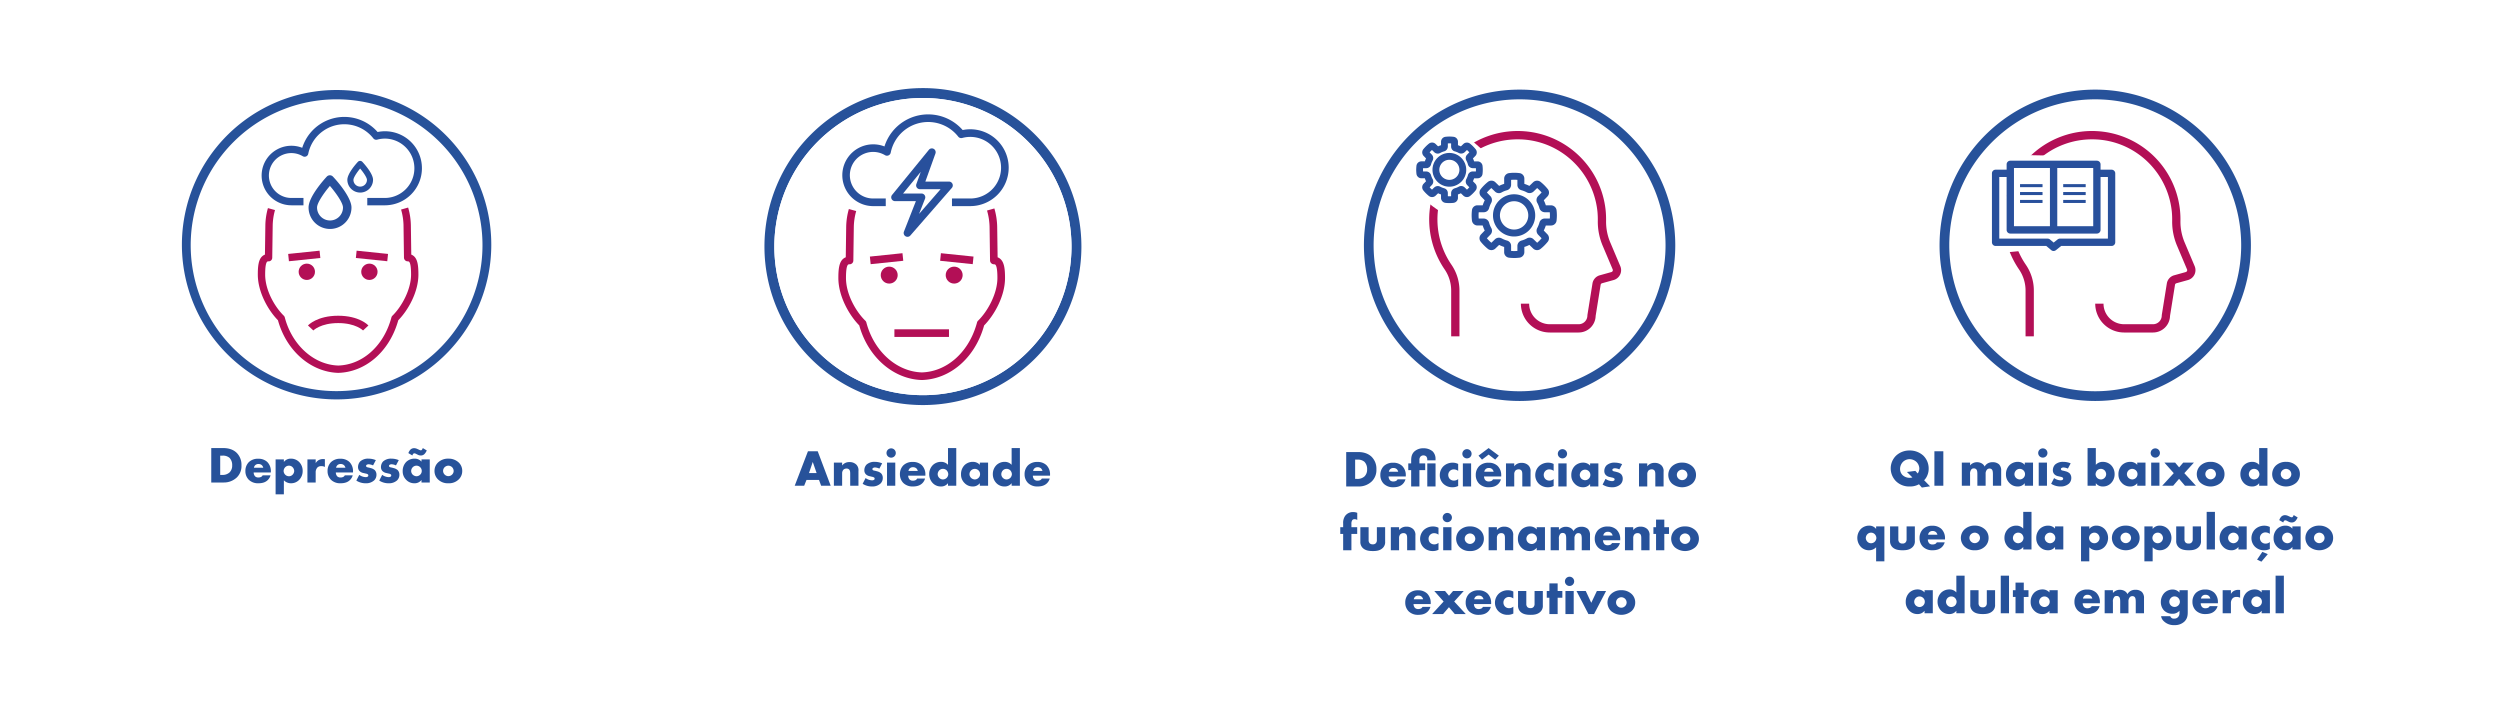 <?xml version="1.0" encoding="UTF-8"?>
<svg xmlns="http://www.w3.org/2000/svg" xmlns:xlink="http://www.w3.org/1999/xlink" width="1646" height="464" viewBox="0 0 1646 464">
  <defs>
    <clipPath id="clip-path">
      <rect id="Rectangle_2047" data-name="Rectangle 2047" width="223.183" height="242.02" fill="none"></rect>
    </clipPath>
    <clipPath id="clip-path-2">
      <rect id="Rectangle_2048" data-name="Rectangle 2048" width="202.896" height="202.896" fill="none"></rect>
    </clipPath>
  </defs>
  <g id="Group_1890" data-name="Group 1890" transform="translate(-23276 2192)">
    <rect id="Rectangle_2309" data-name="Rectangle 2309" width="1646" height="464" transform="translate(23276 -2192)" fill="#fff"></rect>
    <path id="Path_1582" data-name="Path 1582" d="M-73.831,0a12.316,12.316,0,0,0,8.7-3.434,10.457,10.457,0,0,0,2.958-7.854,11.07,11.07,0,0,0-3.162-8.262c-2.924-2.822-6.732-3.128-9.01-3.128h-7.718V0Zm-2.346-17.68h1.428a6.607,6.607,0,0,1,4.692,1.428,6.779,6.779,0,0,1,1.768,4.964A6.178,6.178,0,0,1-70.023-6.63,6.772,6.772,0,0,1-74.987-5h-1.19ZM-42.823-7.174a8.509,8.509,0,0,0-2.414-6.392,8.326,8.326,0,0,0-5.848-2.074,8.557,8.557,0,0,0-6.222,2.21,8.111,8.111,0,0,0-2.278,5.882A7.96,7.96,0,0,0-57.341-1.8,8.619,8.619,0,0,0-51.051.51c3.3,0,5.066-1.02,6.188-2.108a6.832,6.832,0,0,0,1.836-3.128h-5.2a2.531,2.531,0,0,1-.952,1.02,4.292,4.292,0,0,1-1.768.408,3.056,3.056,0,0,1-2.244-.748,3.839,3.839,0,0,1-.952-2.55h11.322Zm-11.152-2.55a3.1,3.1,0,0,1,.816-1.632,2.923,2.923,0,0,1,2.21-.816,3.169,3.169,0,0,1,2.244.816,3.647,3.647,0,0,1,.884,1.632Zm19.72,8.262A6.469,6.469,0,0,0-29.529.51a7.3,7.3,0,0,0,5.2-2.108,8.228,8.228,0,0,0,2.448-6.018,8.226,8.226,0,0,0-2.31-5.884A7.555,7.555,0,0,0-29.6-15.71a5.681,5.681,0,0,0-4.658,2.176V-15.2H-39.7V7.786h5.44Zm3.332-9.622a3.283,3.283,0,0,1,2.414,1.02,3.707,3.707,0,0,1,1.054,2.516,3.6,3.6,0,0,1-1.054,2.414,3.283,3.283,0,0,1-2.414,1.02,3.476,3.476,0,0,1-2.448-1.02,3.668,3.668,0,0,1-1.054-2.414,3.707,3.707,0,0,1,1.054-2.516,3.476,3.476,0,0,1,2.448-1.02ZM-18.751,0h5.44V-6.494a4.586,4.586,0,0,1,1.224-3.468A3.564,3.564,0,0,1-9.6-10.778a4.8,4.8,0,0,1,2.346.544v-5.134c-.714-.034-.952-.068-1.088-.068a5.934,5.934,0,0,0-2.822.612,4.9,4.9,0,0,0-2.142,2.108V-15.2h-5.44ZM11.271-7.174a8.509,8.509,0,0,0-2.414-6.392A8.326,8.326,0,0,0,3.009-15.64a8.557,8.557,0,0,0-6.222,2.21A8.111,8.111,0,0,0-5.491-7.548,7.96,7.96,0,0,0-3.247-1.8,8.619,8.619,0,0,0,3.043.51c3.3,0,5.066-1.02,6.188-2.11a6.832,6.832,0,0,0,1.836-3.128h-5.2a2.531,2.531,0,0,1-.952,1.02,4.292,4.292,0,0,1-1.77.408A3.056,3.056,0,0,1,.9-4.046,3.839,3.839,0,0,1-.051-6.6H11.271ZM.119-9.724a3.1,3.1,0,0,1,.816-1.632,2.923,2.923,0,0,1,2.21-.816,3.169,3.169,0,0,1,2.244.816,3.647,3.647,0,0,1,.884,1.632ZM13.447-1.258A11.213,11.213,0,0,0,19.567.51a7.9,7.9,0,0,0,5.61-1.9,5.079,5.079,0,0,0,1.53-3.774A4.3,4.3,0,0,0,25.551-8.19a6.423,6.423,0,0,0-2.244-1.19l-.986-.272c-.85-.238-1.292-.238-1.8-.442a.885.885,0,0,1-.646-.85.815.815,0,0,1,.476-.748A2.3,2.3,0,0,1,21.607-12a7.528,7.528,0,0,1,2.856.748l1.837-3.47a12.544,12.544,0,0,0-4.862-.986A7.674,7.674,0,0,0,16-13.872a5.431,5.431,0,0,0-1.428,3.706,3.676,3.676,0,0,0,.986,2.618A4.89,4.89,0,0,0,18.21-6.222l1.428.34a3.393,3.393,0,0,1,1.428.544.807.807,0,0,1,.272.68.872.872,0,0,1-.272.714,2.307,2.307,0,0,1-1.394.408,7.08,7.08,0,0,1-2.108-.374,7.784,7.784,0,0,1-2.176-1.122Zm15.1,0A11.213,11.213,0,0,0,34.663.51a7.9,7.9,0,0,0,5.61-1.9A5.079,5.079,0,0,0,41.8-5.168a4.3,4.3,0,0,0-1.156-3.026A6.423,6.423,0,0,0,38.4-9.384l-.986-.272c-.85-.238-1.292-.238-1.8-.442a.885.885,0,0,1-.646-.85.815.815,0,0,1,.476-.748A2.3,2.3,0,0,1,36.7-12a7.528,7.528,0,0,1,2.856.748l1.844-3.47a12.544,12.544,0,0,0-4.862-.986,7.674,7.674,0,0,0-5.44,1.836,5.431,5.431,0,0,0-1.428,3.706,3.676,3.676,0,0,0,.986,2.618A4.89,4.89,0,0,0,33.3-6.222l1.428.34a3.393,3.393,0,0,1,1.428.544.807.807,0,0,1,.272.68.872.872,0,0,1-.272.714,2.307,2.307,0,0,1-1.394.408,7.08,7.08,0,0,1-2.108-.374,7.784,7.784,0,0,1-2.176-1.122ZM56.355-13.736A6.014,6.014,0,0,0,51.8-15.708a7.823,7.823,0,0,0-5.474,2.142A8.408,8.408,0,0,0,43.979-7.48,7.667,7.667,0,0,0,46.155-1.9,7.278,7.278,0,0,0,51.629.51a5.677,5.677,0,0,0,4.726-2.176V0H61.8V-15.2h-5.44Zm-3.332,2.652a3.483,3.483,0,0,1,2.448.986,3.361,3.361,0,0,1,1.054,2.482,3.3,3.3,0,0,1-1.02,2.448,3.488,3.488,0,0,1-2.448,1.054,3.82,3.82,0,0,1-2.448-1.02,3.506,3.506,0,0,1-1.054-2.482A3.556,3.556,0,0,1,50.643-10.1,3.476,3.476,0,0,1,53.023-11.084ZM57.2-22.678c-.34,1.156-.85,1.5-1.258,1.5a4.134,4.134,0,0,1-1.462-.51L53.5-22.13a5.145,5.145,0,0,0-2.04-.476,3.516,3.516,0,0,0-2.38.952,6.222,6.222,0,0,0-1.36,2.312l2.652,1.564c.238-1.02.782-1.428,1.292-1.428a2.785,2.785,0,0,1,1.224.408l1.02.51a4.358,4.358,0,0,0,1.972.51,3.307,3.307,0,0,0,2.448-.986,7.675,7.675,0,0,0,1.5-2.346ZM74.069-11.084a3.743,3.743,0,0,1,2.414.986,3.692,3.692,0,0,1,1.054,2.482A3.353,3.353,0,0,1,76.483-5.2a3.458,3.458,0,0,1-2.414,1.02A3.476,3.476,0,0,1,71.621-5.2a3.512,3.512,0,0,1-1.054-2.414A3.506,3.506,0,0,1,71.621-10.1a3.759,3.759,0,0,1,2.448-.984Zm9.112,3.468a7.512,7.512,0,0,0-2.346-5.576,9.6,9.6,0,0,0-6.8-2.516,9.489,9.489,0,0,0-6.766,2.516,7.512,7.512,0,0,0-2.346,5.576,7.585,7.585,0,0,0,2.346,5.61A9.112,9.112,0,0,0,74.035.51a9.119,9.119,0,0,0,6.8-2.516,7.585,7.585,0,0,0,2.346-5.61Z" transform="translate(23497.156 -1874.322)" fill="#27529a"></path>
    <path id="Path_1583" data-name="Path 1583" d="M-67.184,0h6.29l-8.534-22.678h-6.426L-84.558,0h6.222l1.53-3.808h8.228Zm-7.99-8.3,2.482-7.344,2.55,7.344ZM-58.786,0h5.44V-8.16a3.5,3.5,0,0,1,.884-2.414,2.977,2.977,0,0,1,2.006-.714,2.278,2.278,0,0,1,1.734.646c.714.748.68,2.074.68,2.958V0h5.44V-9.656a5.238,5.238,0,0,0-1.428-4.25,6.146,6.146,0,0,0-4.488-1.632,5.732,5.732,0,0,0-4.828,2.244v-1.9h-5.44Zm18.938-1.258A11.213,11.213,0,0,0-33.728.51a7.9,7.9,0,0,0,5.61-1.9,5.079,5.079,0,0,0,1.53-3.774A4.3,4.3,0,0,0-27.744-8.19a6.423,6.423,0,0,0-2.244-1.19l-.986-.272c-.85-.238-1.292-.238-1.8-.442a.885.885,0,0,1-.646-.85.815.815,0,0,1,.476-.748A2.3,2.3,0,0,1-31.688-12a7.528,7.528,0,0,1,2.856.748L-27-14.722a12.544,12.544,0,0,0-4.862-.986,7.674,7.674,0,0,0-5.44,1.836,5.431,5.431,0,0,0-1.428,3.706,3.676,3.676,0,0,0,.986,2.618,4.89,4.89,0,0,0,2.652,1.326l1.428.34a3.393,3.393,0,0,1,1.428.544.807.807,0,0,1,.272.68.872.872,0,0,1-.272.714,2.307,2.307,0,0,1-1.394.408,7.08,7.08,0,0,1-2.108-.374A7.784,7.784,0,0,1-37.91-5.032ZM-23.8-15.2V0h5.44V-15.2Zm-.34-6.324a3.047,3.047,0,0,0,.892,2.168,3.047,3.047,0,0,0,2.168.892,3.047,3.047,0,0,0,2.168-.892,3.047,3.047,0,0,0,.892-2.168,3.047,3.047,0,0,0-.892-2.168,3.047,3.047,0,0,0-2.168-.892,3.047,3.047,0,0,0-2.168.893,3.047,3.047,0,0,0-.892,2.169Zm25.6,14.35A8.509,8.509,0,0,0-.952-13.566,8.326,8.326,0,0,0-6.8-15.64a8.557,8.557,0,0,0-6.222,2.21A8.112,8.112,0,0,0-15.3-7.548,7.96,7.96,0,0,0-13.056-1.8,8.619,8.619,0,0,0-6.766.51C-3.468.51-1.7-.51-.578-1.6A6.832,6.832,0,0,0,1.258-4.726h-5.2A2.531,2.531,0,0,1-4.9-3.706,4.292,4.292,0,0,1-6.664-3.3a3.056,3.056,0,0,1-2.244-.748A3.839,3.839,0,0,1-9.86-6.6H1.462ZM-9.69-9.724a3.1,3.1,0,0,1,.816-1.632,2.923,2.923,0,0,1,2.21-.816,3.169,3.169,0,0,1,2.244.816,3.647,3.647,0,0,1,.884,1.632ZM21.794-24.786h-5.44v11.05a6.012,6.012,0,0,0-4.522-1.972,7.771,7.771,0,0,0-5.372,2.04A8.281,8.281,0,0,0,3.978-7.65,8.383,8.383,0,0,0,6.426-1.6,7.278,7.278,0,0,0,11.764.51a5.574,5.574,0,0,0,4.59-2.176V0h5.44ZM13.022-4.114a3.375,3.375,0,0,1-2.414-1.02,3.434,3.434,0,0,1-1.054-2.38A3.732,3.732,0,0,1,10.608-10.1a3.329,3.329,0,0,1,2.414-.986,3.326,3.326,0,0,1,2.482,1.02,3.977,3.977,0,0,1,1.02,2.448,3.644,3.644,0,0,1-1.156,2.584,3.714,3.714,0,0,1-2.346.92ZM37.3-13.736a6.014,6.014,0,0,0-4.556-1.972,7.823,7.823,0,0,0-5.474,2.142A8.408,8.408,0,0,0,24.922-7.48,7.667,7.667,0,0,0,27.1-1.9,7.278,7.278,0,0,0,32.572.51,5.677,5.677,0,0,0,37.3-1.666V0h5.44V-15.2H37.3Zm-3.332,2.652a3.483,3.483,0,0,1,2.448.986A3.361,3.361,0,0,1,37.47-7.616a3.3,3.3,0,0,1-1.02,2.448A3.488,3.488,0,0,1,34-4.114a3.82,3.82,0,0,1-2.448-1.02A3.506,3.506,0,0,1,30.5-7.616,3.556,3.556,0,0,1,31.586-10.1a3.476,3.476,0,0,1,2.38-.984Zm29.716-13.7h-5.44v11.05a6.012,6.012,0,0,0-4.522-1.972,7.771,7.771,0,0,0-5.372,2.04A8.281,8.281,0,0,0,45.866-7.65,8.383,8.383,0,0,0,48.314-1.6,7.278,7.278,0,0,0,53.652.51a5.574,5.574,0,0,0,4.59-2.176V0h5.44ZM54.91-4.114a3.375,3.375,0,0,1-2.41-1.02,3.434,3.434,0,0,1-1.054-2.38A3.732,3.732,0,0,1,52.5-10.1a3.329,3.329,0,0,1,2.414-.986,3.326,3.326,0,0,1,2.482,1.02,3.977,3.977,0,0,1,1.02,2.448A3.644,3.644,0,0,1,57.26-5.034a3.714,3.714,0,0,1-2.35.92Zm28.628-3.06a8.509,8.509,0,0,0-2.414-6.392,8.326,8.326,0,0,0-5.848-2.074,8.557,8.557,0,0,0-6.222,2.21,8.112,8.112,0,0,0-2.278,5.882A7.96,7.96,0,0,0,69.02-1.8,8.619,8.619,0,0,0,75.31.51C78.61.51,80.376-.51,81.5-1.6a6.832,6.832,0,0,0,1.836-3.128h-5.2a2.531,2.531,0,0,1-.952,1.02,4.292,4.292,0,0,1-1.768.408,3.056,3.056,0,0,1-2.244-.748,3.839,3.839,0,0,1-.952-2.55h11.32ZM72.386-9.724a3.1,3.1,0,0,1,.816-1.632,2.923,2.923,0,0,1,2.21-.816,3.169,3.169,0,0,1,2.244.816,3.647,3.647,0,0,1,.884,1.632Z" transform="translate(23883.811 -1872.214)" fill="#27529a"></path>
    <g id="Group_1695" data-name="Group 1695" transform="translate(23550.289 -2558.478)">
      <g id="Group_517" data-name="Group 517" transform="translate(229.017 424.483)">
        <g id="Group_513" data-name="Group 513">
          <path id="Path_711" data-name="Path 711" d="M333.362,431a97.822,97.822,0,1,1-97.824,97.823A97.822,97.822,0,0,1,333.362,431m0-6.522A104.345,104.345,0,1,0,437.711,528.826,104.344,104.344,0,0,0,333.362,424.478" transform="translate(-229.017 -424.483)" fill="#27529a"></path>
        </g>
        <g id="Group_514" data-name="Group 514" transform="translate(0.004)">
          <path id="Path_712" data-name="Path 712" d="M333.367,424.483A104.343,104.343,0,1,1,229.018,528.829,104.342,104.342,0,0,1,333.367,424.483Z" transform="translate(-229.018 -424.483)" fill="none"></path>
        </g>
        <g id="Group_516" data-name="Group 516" transform="translate(6.522 6.522)">
          <g id="Group_515" data-name="Group 515">
            <path id="Path_713" data-name="Path 713" d="M328.6,426.245a97.824,97.824,0,1,0,97.827,97.825A97.823,97.823,0,0,0,328.6,426.245" transform="translate(-230.779 -426.245)" fill="#fff"></path>
          </g>
        </g>
      </g>
      <g id="Group_518" data-name="Group 518" transform="translate(277.688 503.715)">
        <path id="Path_714" data-name="Path 714" d="M297.141,558.863c-18.221-.53-34.525-14.294-40.721-34.244l-.215-.725c-.092-.318-.192-.651-.285-.992-6.721-6.818-13.754-19.276-13.754-31.22,0-5.715.481-10,2.828-12.314a5.794,5.794,0,0,1,2.047-1.314l.281-20.138a45.7,45.7,0,0,1,1.758-11.644l4.837,1.336a41.616,41.616,0,0,0-1.577,10.312l-.311,22.27a2.483,2.483,0,0,1-2.543,2.472c-.711-.015-.874.185-.966.278-.888.873-1.336,3.816-1.336,8.742,0,10.789,6.6,22.145,12.74,28.126a2.5,2.5,0,0,1,.689,1.21c.118.5.267.985.4,1.447l.215.725c5.541,17.844,19.979,30.187,35.909,30.657,16.015-.478,30.084-12.532,35.7-30.717l.052-.17c.207-.677.418-1.358.563-1.947a2.49,2.49,0,0,1,.688-1.207c6.333-6.174,12.74-17.814,12.74-28.126,0-4.926-.448-7.865-1.332-8.738-.1-.093-.259-.27-.97-.281a2.578,2.578,0,0,1-2.543-2.472l-.311-22.2a41.838,41.838,0,0,0-1.673-10.719l4.826-1.377a46.023,46.023,0,0,1,1.865,12.1l.281,20.068a5.811,5.811,0,0,1,2.047,1.314c2.347,2.321,2.828,6.6,2.828,12.314,0,11.948-7.036,24.406-13.754,31.223-.141.489-.3,1.014-.459,1.536l-.055.17C331.378,544.879,315.485,558.322,297.141,558.863Z" transform="translate(-242.167 -445.89)" fill="#b30f56"></path>
      </g>
      <g id="Group_519" data-name="Group 519" transform="translate(305.591 542.034)">
        <circle id="Ellipse_41" data-name="Ellipse 41" cx="5.579" cy="5.579" r="5.579" transform="translate(0 0)" fill="#b30f56"></circle>
      </g>
      <g id="Group_520" data-name="Group 520" transform="translate(348.36 542.034)">
        <circle id="Ellipse_42" data-name="Ellipse 42" cx="5.579" cy="5.579" r="5.579" transform="translate(0 0)" fill="#b30f56"></circle>
      </g>
      <g id="Group_521" data-name="Group 521" transform="translate(314.588 583.294)">
        <rect id="Rectangle_1767" data-name="Rectangle 1767" width="35.931" height="5.019" fill="#b30f56"></rect>
      </g>
      <g id="Group_522" data-name="Group 522" transform="translate(344.695 533.188)">
        <rect id="Rectangle_1768" data-name="Rectangle 1768" width="5.02" height="21.574" transform="translate(0 4.993) rotate(-84.09)" fill="#b30f56"></rect>
      </g>
      <g id="Group_523" data-name="Group 523" transform="translate(298.436 533.189)">
        <rect id="Rectangle_1769" data-name="Rectangle 1769" width="21.575" height="5.02" transform="translate(0 2.226) rotate(-5.922)" fill="#b30f56"></rect>
      </g>
      <g id="Group_524" data-name="Group 524" transform="translate(280.283 441.786)">
        <path id="Path_715" data-name="Path 715" d="M352.421,464.257a25.33,25.33,0,0,0-25.3-25.3,24.784,24.784,0,0,0-4.993.515,30.18,30.18,0,0,0-51.5,10.8,20.343,20.343,0,1,0-7.406,39.289h8.254V484.54h-8.254A15.331,15.331,0,1,1,271,456.025a2.512,2.512,0,0,0,3.742-1.662,25.157,25.157,0,0,1,44.467-10.541,2.507,2.507,0,0,0,2.628.87,20.274,20.274,0,1,1,5.278,39.847H315.072v5.019h12.047a25.332,25.332,0,0,0,25.3-25.3Z" transform="translate(-242.868 -429.158)" fill="#28509c"></path>
      </g>
      <g id="Group_525" data-name="Group 525" transform="translate(312.493 464.171)">
        <path id="Path_716" data-name="Path 716" d="M264.167,492.575l27.323-31.353a2.508,2.508,0,0,0-1.891-4.156H274.042l6.647-18.5a2.511,2.511,0,0,0-4.308-2.435l-24.247,29.71a2.512,2.512,0,0,0,1.947,4.1h13.735L259.94,490.01a2.509,2.509,0,0,0,4.227,2.565Z" transform="translate(-251.571 -435.206)" fill="#28509c"></path>
      </g>
      <g id="Group_526" data-name="Group 526" transform="translate(320.289 479.613)">
        <path id="Path_717" data-name="Path 717" d="M265.325,439.378l-2.9,8.076a2.508,2.508,0,0,0,2.361,3.361h13.6l-14.172,16.263,3.927-10a2.508,2.508,0,0,0-2.339-3.423H253.677Z" transform="translate(-253.677 -439.378)" fill="#fff"></path>
      </g>
    </g>
    <g id="Group_1698" data-name="Group 1698" transform="translate(22461.047 -3594.77)">
      <g id="Group_1186" data-name="Group 1186" transform="translate(925.078 1443.77)">
        <g id="Group_1182" data-name="Group 1182">
          <g id="Group_1181" data-name="Group 1181" clip-path="url(#clip-path)">
            <path id="Path_1248" data-name="Path 1248" d="M100.02-2A101.852,101.852,0,1,1,60.308,6.018,101.557,101.557,0,0,1,100.02-2Zm0,198.244a96.056,96.056,0,1,0-37.454-7.56,95.762,95.762,0,0,0,37.454,7.56Z" transform="translate(11.572 20.265)" fill="#27529a"></path>
          </g>
        </g>
        <g id="Group_1184" data-name="Group 1184" transform="translate(10.143 18.837)">
          <g id="Group_1183" data-name="Group 1183" clip-path="url(#clip-path-2)">
            <path id="Path_1249" data-name="Path 1249" d="M0,0" transform="translate(137.641 62.616)" fill="none" stroke="#b50056" stroke-linecap="round" stroke-width="2.5"></path>
          </g>
        </g>
      </g>
      <g id="Group_1187" data-name="Group 1187" transform="translate(1016.658 1516.718)">
        <path id="Path_705" data-name="Path 705" d="M192.354,439.4h-.018a3.5,3.5,0,0,0-2.567,1.134c-2.036,2.2-12.17,13.539-12.17,20.806a14.855,14.855,0,1,0,29.71,0c0-7.285-10.324-18.631-12.392-20.831a3.529,3.529,0,0,0-2.563-1.109Zm.1,29.759a7.826,7.826,0,0,1-7.816-7.819c0-2.489,3.666-8.165,7.741-13.093,4.15,4.921,7.887,10.6,7.887,13.093a7.826,7.826,0,0,1-7.812,7.819Z" transform="translate(-176.872 -438.673)" fill="#28509c"></path>
        <path id="Path_706" data-name="Path 706" d="M192.977,477.448A15.6,15.6,0,0,1,177.4,461.866c0-7.545,10.294-19.069,12.362-21.3a4.248,4.248,0,0,1,3.1-1.366h.021a4.265,4.265,0,0,1,3.095,1.337c2.1,2.232,12.587,13.756,12.587,21.333A15.6,15.6,0,0,1,192.977,477.448Zm-.118-36.8a2.8,2.8,0,0,0-2.032.9c-2,2.168-11.977,13.318-11.977,20.317a14.127,14.127,0,1,0,28.254,0c0-5.452-6.572-14.362-12.2-20.335a2.8,2.8,0,0,0-2.032-.881Zm.118,29.759a8.554,8.554,0,0,1-8.543-8.544c0-2.945,4.261-9.149,7.905-13.56l.553-.674.567.667c3.719,4.411,8.058,10.615,8.058,13.567a8.551,8.551,0,0,1-8.54,8.547Zm-.071-20.5c-4.158,5.149-7.014,9.995-7.014,11.952a7.085,7.085,0,0,0,14.17,0c0-1.95-2.913-6.8-7.156-11.945Z" transform="translate(-177.395 -439.196)" fill="#fff"></path>
      </g>
      <g id="Group_1188" data-name="Group 1188" transform="translate(1043.648 1508.692)">
        <path id="Path_707" data-name="Path 707" d="M193.369,436.945h-.011a1.982,1.982,0,0,0-1.462.645c-1.159,1.251-6.932,7.712-6.932,11.852a8.462,8.462,0,0,0,16.923,0c0-4.15-5.88-10.615-7.06-11.866A2,2,0,0,0,193.369,436.945Zm.057,16.948a4.456,4.456,0,0,1-4.453-4.45c0-1.419,2.089-4.653,4.411-7.459,2.364,2.8,4.493,6.04,4.493,7.459a4.456,4.456,0,0,1-4.451,4.45Z" transform="translate(-184.965 -436.945)" fill="#28509c"></path>
      </g>
      <g id="Group_1189" data-name="Group 1189" transform="translate(984.695 1539.419)">
        <path id="Path_708" data-name="Path 708" d="M221.4,554.415c-17.554-.513-33.264-13.774-39.233-33l-.207-.7c-.089-.307-.185-.628-.275-.956-6.475-6.568-13.254-18.57-13.254-30.08,0-5.509.464-9.635,2.728-11.867a5.617,5.617,0,0,1,1.968-1.266l.275-19.4a44.077,44.077,0,0,1,1.694-11.218l4.66,1.291a40.066,40.066,0,0,0-1.519,9.934l-.3,21.455a2.4,2.4,0,0,1-2.453,2.385c-.685-.014-.838.178-.927.267-.856.841-1.287,3.676-1.287,8.422,0,10.4,6.361,21.333,12.277,27.1a2.439,2.439,0,0,1,.663,1.166c.114.478.257.948.385,1.394l.207.7c5.338,17.194,19.251,29.089,34.6,29.542,15.432-.46,28.989-12.077,34.4-29.6l.05-.167c.2-.653.4-1.309.542-1.876a2.4,2.4,0,0,1,.663-1.162c6.1-5.947,12.277-17.165,12.277-27.1,0-4.746-.431-7.581-1.287-8.422-.093-.089-.246-.26-.931-.267a2.482,2.482,0,0,1-2.45-2.385l-.3-21.39a39.92,39.92,0,0,0-1.612-10.33l4.65-1.327a44.463,44.463,0,0,1,1.8,11.656l.271,19.333a5.644,5.644,0,0,1,1.972,1.269c2.261,2.232,2.724,6.358,2.724,11.863,0,11.513-6.778,23.516-13.254,30.083-.135.474-.289.977-.442,1.48l-.05.164C254.389,540.94,239.074,553.894,221.4,554.415Z" transform="translate(-168.431 -445.562)" fill="#b30f56"></path>
      </g>
      <g id="Group_1190" data-name="Group 1190" transform="translate(1011.581 1576.338)">
        <circle id="Ellipse_39" data-name="Ellipse 39" cx="5.375" cy="5.375" r="5.375" fill="#b30f56"></circle>
      </g>
      <g id="Group_1191" data-name="Group 1191" transform="translate(1052.79 1576.338)">
        <circle id="Ellipse_40" data-name="Ellipse 40" cx="5.375" cy="5.375" r="5.375" fill="#b30f56"></circle>
      </g>
      <g id="Group_1192" data-name="Group 1192" transform="translate(1049.258 1567.817)">
        <rect id="Rectangle_1765" data-name="Rectangle 1765" width="4.836" height="20.787" transform="translate(0 4.811) rotate(-84.09)" fill="#b30f56"></rect>
      </g>
      <g id="Group_1193" data-name="Group 1193" transform="translate(1004.686 1567.817)">
        <rect id="Rectangle_1766" data-name="Rectangle 1766" width="20.788" height="4.836" transform="translate(0 2.145) rotate(-5.922)" fill="#b30f56"></rect>
      </g>
      <g id="Group_1194" data-name="Group 1194" transform="translate(987.194 1479.746)">
        <path id="Path_709" data-name="Path 709" d="M274.69,462.648a24.308,24.308,0,0,0-29.19-23.883,29.074,29.074,0,0,0-49.62,10.4,19.6,19.6,0,1,0-7.138,37.856h7.951v-4.835H188.74a14.771,14.771,0,1,1,7.506-27.474,2.421,2.421,0,0,0,3.6-1.6A24.241,24.241,0,0,1,242.7,442.958a2.406,2.406,0,0,0,2.528.838,19.791,19.791,0,0,1,5.088-.692,19.544,19.544,0,0,1,0,39.087H238.705v4.835h11.606a24.405,24.405,0,0,0,24.379-24.378Z" transform="translate(-169.132 -428.827)" fill="#28509c"></path>
      </g>
      <g id="Group_1195" data-name="Group 1195" transform="translate(1017.719 1610.65)">
        <path id="Path_710" data-name="Path 710" d="M177.693,471.95l3.544,3.287c.046-.046,4.8-4.864,16.363-4.864s16.317,4.817,16.363,4.864l3.544-3.287c-.239-.264-6.044-6.411-19.907-6.411S177.932,471.686,177.693,471.95Z" transform="translate(-177.693 -465.539)" fill="#b30f56"></path>
      </g>
    </g>
    <path id="Path_1582-2" data-name="Path 1582" d="M15.286,33a12.316,12.316,0,0,0,8.7-3.434,10.457,10.457,0,0,0,2.958-7.854,11.07,11.07,0,0,0-3.162-8.262c-2.924-2.822-6.732-3.128-9.01-3.128H7.058V33ZM12.94,15.32h1.428a6.607,6.607,0,0,1,4.692,1.428,6.779,6.779,0,0,1,1.768,4.964,6.178,6.178,0,0,1-1.734,4.658A6.772,6.772,0,0,1,14.13,28H12.94ZM46.294,25.826a8.509,8.509,0,0,0-2.414-6.392,8.326,8.326,0,0,0-5.848-2.074,8.557,8.557,0,0,0-6.222,2.21,8.111,8.111,0,0,0-2.278,5.882A7.96,7.96,0,0,0,31.776,31.2a8.619,8.619,0,0,0,6.29,2.312c3.3,0,5.066-1.02,6.188-2.108a6.832,6.832,0,0,0,1.836-3.128h-5.2a2.531,2.531,0,0,1-.952,1.02,4.292,4.292,0,0,1-1.768.408,3.056,3.056,0,0,1-2.244-.748,3.839,3.839,0,0,1-.952-2.55h11.32Zm-11.152-2.55a3.1,3.1,0,0,1,.816-1.632,2.923,2.923,0,0,1,2.21-.816,3.169,3.169,0,0,1,2.244.816,3.647,3.647,0,0,1,.884,1.632Zm23.936-1.02V17.8H55.27V15.66a3.128,3.128,0,0,1,.714-2.346,2.6,2.6,0,0,1,1.87-.782,2.775,2.775,0,0,1,1.9.68,3.147,3.147,0,0,1,.68,2.04v.51h5.44V14.98a6.92,6.92,0,0,0-1.9-5.1,9.152,9.152,0,0,0-6.086-2.04A8.61,8.61,0,0,0,51.9,9.982c-1.8,1.734-2.074,3.91-2.074,5.95V17.8h-1.9v4.454h1.9V33h5.44V22.256Zm1.36-4.454V33h5.44V17.8ZM80.77,28.1a4.115,4.115,0,0,1-2.788,1.02,3.692,3.692,0,0,1-2.788-1.156,3.9,3.9,0,0,1-.952-2.55A3.7,3.7,0,0,1,75.3,22.8a3.565,3.565,0,0,1,2.652-1.054,4.849,4.849,0,0,1,2.822.986V18.176a7.8,7.8,0,0,0-3.536-.85,8.766,8.766,0,0,0-6.12,2.312A8.277,8.277,0,0,0,68.67,25.52a7.953,7.953,0,0,0,2.342,5.68A8.394,8.394,0,0,0,77,33.51a8.069,8.069,0,0,0,3.774-.85Zm3.094-10.3V33H89.3V17.8Zm-.34-6.324a3.047,3.047,0,1,0,.892-2.167,3.047,3.047,0,0,0-.892,2.167Zm25.6,14.348a8.509,8.509,0,0,0-2.414-6.392,8.326,8.326,0,0,0-5.848-2.074,8.557,8.557,0,0,0-6.222,2.21,8.112,8.112,0,0,0-2.278,5.882,7.96,7.96,0,0,0,2.246,5.75,8.619,8.619,0,0,0,6.29,2.312c3.3,0,5.066-1.02,6.188-2.108a6.832,6.832,0,0,0,1.836-3.128h-5.2a2.531,2.531,0,0,1-.952,1.02,4.292,4.292,0,0,1-1.77.4,3.056,3.056,0,0,1-2.244-.748A3.839,3.839,0,0,1,97.8,26.4h11.322Zm-11.152-2.55a3.1,3.1,0,0,1,.816-1.632,2.923,2.923,0,0,1,2.21-.816,3.169,3.169,0,0,1,2.244.816,3.647,3.647,0,0,1,.884,1.632Zm-1.5-7.956,4.352-3.332,4.318,3.332,2.414-2.618-6.732-5-6.664,5ZM112.254,33h5.44V24.84a3.5,3.5,0,0,1,.884-2.414,2.977,2.977,0,0,1,2.006-.714,2.278,2.278,0,0,1,1.734.646c.714.748.68,2.074.68,2.958V33h5.44V23.344a5.238,5.238,0,0,0-1.428-4.25,6.146,6.146,0,0,0-4.488-1.632,5.732,5.732,0,0,0-4.828,2.244V17.8h-5.44Zm31.382-4.9a4.115,4.115,0,0,1-2.788,1.02,3.692,3.692,0,0,1-2.788-1.156,3.9,3.9,0,0,1-.952-2.55,3.7,3.7,0,0,1,1.054-2.618,3.565,3.565,0,0,1,2.652-1.054,4.849,4.849,0,0,1,2.822.986V18.176a7.8,7.8,0,0,0-3.536-.85,8.766,8.766,0,0,0-6.12,2.312,8.277,8.277,0,0,0-2.448,5.882,7.953,7.953,0,0,0,2.346,5.678,8.394,8.394,0,0,0,5.984,2.312,8.069,8.069,0,0,0,3.774-.85Zm3.094-10.3V33h5.44V17.8Zm-.34-6.324a3.047,3.047,0,1,0,.892-2.167,3.047,3.047,0,0,0-.892,2.167Zm21.25,7.786a6.014,6.014,0,0,0-4.556-1.972,7.823,7.823,0,0,0-5.474,2.142,8.408,8.408,0,0,0-2.346,6.086A7.667,7.667,0,0,0,157.44,31.1a7.278,7.278,0,0,0,5.474,2.414,5.677,5.677,0,0,0,4.726-2.176V33h5.44V17.8h-5.44Zm-3.332,2.652a3.483,3.483,0,0,1,2.448.986,3.361,3.361,0,0,1,1.054,2.482,3.3,3.3,0,0,1-1.02,2.448,3.488,3.488,0,0,1-2.448,1.054,3.82,3.82,0,0,1-2.448-1.02,3.506,3.506,0,0,1-1.054-2.482,3.556,3.556,0,0,1,1.088-2.482,3.476,3.476,0,0,1,2.38-.984Zm11.56,9.826a11.213,11.213,0,0,0,6.12,1.768,7.9,7.9,0,0,0,5.61-1.9,5.079,5.079,0,0,0,1.53-3.774,4.3,4.3,0,0,0-1.156-3.026,6.423,6.423,0,0,0-2.244-1.19l-.986-.272c-.85-.238-1.292-.238-1.8-.442a.885.885,0,0,1-.646-.85.815.815,0,0,1,.476-.748A2.3,2.3,0,0,1,184.028,21a7.528,7.528,0,0,1,2.856.748l1.836-3.468a12.544,12.544,0,0,0-4.862-.986,7.674,7.674,0,0,0-5.44,1.836,5.431,5.431,0,0,0-1.428,3.706,3.676,3.676,0,0,0,.986,2.618,4.89,4.89,0,0,0,2.652,1.326l1.428.34a3.393,3.393,0,0,1,1.428.544.807.807,0,0,1,.272.68.872.872,0,0,1-.272.714,2.307,2.307,0,0,1-1.394.408,7.08,7.08,0,0,1-2.108-.374,7.784,7.784,0,0,1-2.176-1.122ZM199.838,33h5.44V24.84a3.5,3.5,0,0,1,.884-2.414,2.977,2.977,0,0,1,2.006-.714,2.278,2.278,0,0,1,1.734.646c.714.748.68,2.074.68,2.958V33h5.44V23.344a5.238,5.238,0,0,0-1.428-4.25,6.146,6.146,0,0,0-4.488-1.632,5.732,5.732,0,0,0-4.828,2.244V17.8h-5.44Zm28.424-11.084a3.743,3.743,0,0,1,2.414.986,3.691,3.691,0,0,1,1.054,2.482,3.353,3.353,0,0,1-1.054,2.414,3.407,3.407,0,0,1-4.862,0,3.369,3.369,0,0,1,0-4.9,3.759,3.759,0,0,1,2.448-.982Zm9.112,3.468a7.512,7.512,0,0,0-2.346-5.576,9.6,9.6,0,0,0-6.8-2.516,9.489,9.489,0,0,0-6.766,2.516,7.84,7.84,0,0,0,0,11.186,10.4,10.4,0,0,0,13.566,0A7.585,7.585,0,0,0,237.374,25.384ZM14.3,64.256V59.8H10.492V57.66a4.022,4.022,0,0,1,.612-2.55,1.956,1.956,0,0,1,1.53-.578,3.413,3.413,0,0,1,1.7.51V50.35a6.9,6.9,0,0,0-2.618-.51,6.325,6.325,0,0,0-5.27,2.414,7.817,7.817,0,0,0-1.394,5V59.8h-1.9v4.454h1.9V75h5.44V64.256ZM16.374,59.8v9.486A5.463,5.463,0,0,0,17.8,73.334c1.8,1.938,4.59,2.176,6.868,2.176,2.074,0,4.692-.2,6.562-2.142a5.217,5.217,0,0,0,1.462-4.08V59.8h-5.44v8.5a2.819,2.819,0,0,1-.782,2.142,2.544,2.544,0,0,1-1.938.646,2.811,2.811,0,0,1-1.9-.578,2.914,2.914,0,0,1-.816-2.21V59.8ZM36.434,75h5.44V66.84a3.5,3.5,0,0,1,.884-2.414,2.977,2.977,0,0,1,2.006-.714,2.278,2.278,0,0,1,1.734.646c.714.748.68,2.074.68,2.958V75h5.44V65.344a5.238,5.238,0,0,0-1.428-4.25,6.146,6.146,0,0,0-4.49-1.632,5.732,5.732,0,0,0-4.828,2.244V59.8h-5.44Zm31.382-4.9a4.115,4.115,0,0,1-2.788,1.02,3.692,3.692,0,0,1-2.788-1.156,3.9,3.9,0,0,1-.952-2.55A3.7,3.7,0,0,1,62.342,64.8a3.565,3.565,0,0,1,2.652-1.054,4.849,4.849,0,0,1,2.822.986V60.176a7.8,7.8,0,0,0-3.536-.85,8.766,8.766,0,0,0-6.12,2.312,8.277,8.277,0,0,0-2.448,5.882,7.953,7.953,0,0,0,2.346,5.68,8.394,8.394,0,0,0,5.984,2.312,8.069,8.069,0,0,0,3.774-.85ZM70.91,59.8V75h5.44V59.8Zm-.34-6.324a3.047,3.047,0,1,0,.892-2.167,3.047,3.047,0,0,0-.892,2.167Zm18.02,10.44A3.743,3.743,0,0,1,91,64.9a3.692,3.692,0,0,1,1.054,2.482A3.353,3.353,0,0,1,91,69.8a3.407,3.407,0,0,1-4.862,0,3.369,3.369,0,0,1,0-4.9,3.759,3.759,0,0,1,2.452-.984Zm9.11,3.468a7.512,7.512,0,0,0-2.346-5.576,9.6,9.6,0,0,0-6.8-2.516,9.489,9.489,0,0,0-6.766,2.516,7.84,7.84,0,0,0,0,11.186,9.112,9.112,0,0,0,6.766,2.516,9.119,9.119,0,0,0,6.8-2.516,7.585,7.585,0,0,0,2.346-5.61ZM100.83,75h5.44V66.84a3.5,3.5,0,0,1,.884-2.414,2.977,2.977,0,0,1,2.006-.714,2.278,2.278,0,0,1,1.734.646c.714.748.68,2.074.68,2.958V75h5.44V65.344a5.238,5.238,0,0,0-1.428-4.25,6.146,6.146,0,0,0-4.488-1.632,5.732,5.732,0,0,0-4.828,2.244V59.8h-5.44Zm31.654-13.736a6.014,6.014,0,0,0-4.556-1.972,7.823,7.823,0,0,0-5.474,2.142,8.408,8.408,0,0,0-2.346,6.086,7.667,7.667,0,0,0,2.176,5.576,7.278,7.278,0,0,0,5.474,2.414,5.677,5.677,0,0,0,4.726-2.176V75h5.44V59.8h-5.44Zm-3.332,2.652a3.483,3.483,0,0,1,2.448.986,3.361,3.361,0,0,1,1.054,2.482,3.3,3.3,0,0,1-1.02,2.448,3.488,3.488,0,0,1-2.448,1.054,3.82,3.82,0,0,1-2.448-1.02,3.506,3.506,0,0,1-1.054-2.482,3.556,3.556,0,0,1,1.088-2.482A3.476,3.476,0,0,1,129.152,63.916ZM141.664,75h5.44V67.486a4.492,4.492,0,0,1,.952-3.332,1.915,1.915,0,0,1,1.5-.544,2.109,2.109,0,0,1,1.632.612c.612.646.714,1.8.714,3.264V75h5.44V67.214a3.885,3.885,0,0,1,.986-2.89,2.2,2.2,0,0,1,1.6-.612,1.984,1.984,0,0,1,1.428.51c.612.578.782,1.666.782,3.264V75h5.44V65.106a5.583,5.583,0,0,0-1.428-4.182,6.04,6.04,0,0,0-4.216-1.394,6.164,6.164,0,0,0-3.162.748,5.341,5.341,0,0,0-2.074,2.108,4.747,4.747,0,0,0-2.108-2.176,6.186,6.186,0,0,0-2.924-.68,5.838,5.838,0,0,0-4.556,2.108V59.8h-5.44Zm45.8-7.174a8.509,8.509,0,0,0-2.414-6.392,8.326,8.326,0,0,0-5.85-2.074,8.557,8.557,0,0,0-6.222,2.21,8.111,8.111,0,0,0-2.278,5.882,7.96,7.96,0,0,0,2.244,5.746,8.619,8.619,0,0,0,6.29,2.312c3.3,0,5.066-1.02,6.188-2.108a6.832,6.832,0,0,0,1.836-3.128h-5.2a2.532,2.532,0,0,1-.952,1.02,4.292,4.292,0,0,1-1.768.408,3.056,3.056,0,0,1-2.244-.748,3.839,3.839,0,0,1-.952-2.55h11.322Zm-11.152-2.55a3.1,3.1,0,0,1,.816-1.632,2.923,2.923,0,0,1,2.21-.816,3.169,3.169,0,0,1,2.244.816,3.647,3.647,0,0,1,.884,1.632ZM190.59,75h5.44V66.84a3.5,3.5,0,0,1,.884-2.414,2.977,2.977,0,0,1,2.006-.714,2.278,2.278,0,0,1,1.734.646c.714.748.68,2.074.68,2.958V75h5.44V65.344a5.238,5.238,0,0,0-1.428-4.25,6.146,6.146,0,0,0-4.488-1.632,5.732,5.732,0,0,0-4.828,2.244V59.8h-5.44Zm29-10.744V59.8H216.5v-5h-5.44v5h-1.734v4.454h1.734V75h5.44V64.256Zm10.574-.34a3.743,3.743,0,0,1,2.414.986,3.691,3.691,0,0,1,1.054,2.482A3.353,3.353,0,0,1,232.58,69.8a3.407,3.407,0,0,1-4.862,0,3.369,3.369,0,0,1,0-4.9,3.759,3.759,0,0,1,2.448-.984Zm9.112,3.468a7.512,7.512,0,0,0-2.346-5.576,9.6,9.6,0,0,0-6.8-2.516,9.489,9.489,0,0,0-6.766,2.516,7.84,7.84,0,0,0,0,11.186,10.4,10.4,0,0,0,13.566,0,7.585,7.585,0,0,0,2.348-5.61ZM62.7,109.826a8.509,8.509,0,0,0-2.414-6.392,8.326,8.326,0,0,0-5.848-2.074,8.557,8.557,0,0,0-6.222,2.21,8.111,8.111,0,0,0-2.278,5.882,7.96,7.96,0,0,0,2.244,5.746,8.619,8.619,0,0,0,6.29,2.312c3.3,0,5.066-1.02,6.188-2.108a6.832,6.832,0,0,0,1.836-3.128H57.3a2.531,2.531,0,0,1-.952,1.02,4.292,4.292,0,0,1-1.768.408,3.056,3.056,0,0,1-2.244-.748,3.839,3.839,0,0,1-.952-2.55H62.7Zm-11.152-2.55a3.1,3.1,0,0,1,.816-1.632,2.923,2.923,0,0,1,2.21-.816,3.169,3.169,0,0,1,2.244.816,3.647,3.647,0,0,1,.884,1.632ZM63.617,117h7.208l3.876-4.522L78.577,117h7.208l-7.616-8.262,6.29-6.936H77.421l-2.686,3.128-2.618-3.13H65.045l6.154,6.936Zm38.862-7.174a8.509,8.509,0,0,0-2.414-6.392,8.326,8.326,0,0,0-5.848-2.074A8.557,8.557,0,0,0,88,103.57a8.112,8.112,0,0,0-2.278,5.882,7.96,7.96,0,0,0,2.244,5.746,8.619,8.619,0,0,0,6.29,2.312c3.3,0,5.066-1.02,6.188-2.108a6.832,6.832,0,0,0,1.836-3.128h-5.2a2.531,2.531,0,0,1-.952,1.02,4.292,4.292,0,0,1-1.768.408,3.056,3.056,0,0,1-2.244-.748,3.839,3.839,0,0,1-.952-2.55h11.322Zm-11.152-2.55a3.1,3.1,0,0,1,.816-1.632,2.923,2.923,0,0,1,2.21-.816,3.169,3.169,0,0,1,2.244.816,3.647,3.647,0,0,1,.884,1.632ZM117.1,112.1a4.115,4.115,0,0,1-2.788,1.02,3.692,3.692,0,0,1-2.788-1.156,3.9,3.9,0,0,1-.952-2.55,3.7,3.7,0,0,1,1.054-2.618,3.565,3.565,0,0,1,2.652-1.054,4.849,4.849,0,0,1,2.822.986v-4.556a7.8,7.8,0,0,0-3.536-.85,8.766,8.766,0,0,0-6.12,2.312A8.277,8.277,0,0,0,105,109.516a7.953,7.953,0,0,0,2.346,5.678,8.394,8.394,0,0,0,5.984,2.312,8.069,8.069,0,0,0,3.774-.85Zm3.094-10.3v9.486a5.463,5.463,0,0,0,1.428,4.046c1.8,1.938,4.59,2.176,6.868,2.176,2.074,0,4.692-.2,6.562-2.142a5.217,5.217,0,0,0,1.462-4.08V101.8h-5.44v8.5a2.819,2.819,0,0,1-.782,2.142,2.544,2.544,0,0,1-1.938.646,2.811,2.811,0,0,1-1.9-.578,2.914,2.914,0,0,1-.816-2.21v-8.5Zm29.172,4.454V101.8h-3.094v-5h-5.44v5H139.1v4.454h1.734V117h5.44V106.256Zm2.04-4.454V117h5.44V101.8Zm-.34-6.324a3.045,3.045,0,1,0,.891-2.167,3.045,3.045,0,0,0-.891,2.167Zm7.616,6.324,7.854,15.2h3.706l7.922-15.2h-6.052l-3.706,7.786-3.638-7.786Zm29.546,4.114a3.743,3.743,0,0,1,2.414.986,3.691,3.691,0,0,1,1.054,2.482,3.353,3.353,0,0,1-1.054,2.414,3.407,3.407,0,0,1-4.862,0,3.369,3.369,0,0,1,0-4.9,3.759,3.759,0,0,1,2.447-.98Zm9.112,3.468a7.512,7.512,0,0,0-2.346-5.576,9.6,9.6,0,0,0-6.8-2.516,9.489,9.489,0,0,0-6.766,2.516,7.84,7.84,0,0,0,0,11.186,10.4,10.4,0,0,0,13.566,0,7.585,7.585,0,0,0,2.345-5.608Z" transform="translate(24155.283 -1904.7)" fill="#27529a"></path>
    <path id="Path_1583-2" data-name="Path 1583" d="M51.841,29.4a9.349,9.349,0,0,0,2.074-3.1,11.027,11.027,0,0,0,.918-4.556,11.794,11.794,0,0,0-3.5-8.534,13.17,13.17,0,0,0-9.01-3.4,12.827,12.827,0,0,0-8.976,3.434,11.745,11.745,0,0,0-3.5,8.33,12.122,12.122,0,0,0,3.2,8.194,12.347,12.347,0,0,0,9.452,3.74,11.775,11.775,0,0,0,5.95-1.462l1.9,2.176,5.406-.816ZM40.519,23.96l3.6,3.6a7.292,7.292,0,0,1-1.836.238,6.764,6.764,0,0,1-4.59-1.734A5.745,5.745,0,0,1,36,21.95a6.668,6.668,0,0,1,1.836-4.556,6.305,6.305,0,0,1,4.488-1.87,6.752,6.752,0,0,1,4.522,1.87,6.4,6.4,0,0,1,1.836,4.216,5.931,5.931,0,0,1-1.054,3.332l-1.564-1.7ZM58.607,10.322V33h5.882V10.322ZM76.661,33H82.1V25.486a4.492,4.492,0,0,1,.952-3.332,1.915,1.915,0,0,1,1.5-.544,2.109,2.109,0,0,1,1.632.612c.612.646.714,1.8.714,3.264V33h5.44V25.214a3.885,3.885,0,0,1,.986-2.89,2.2,2.2,0,0,1,1.6-.612,1.984,1.984,0,0,1,1.428.51c.612.578.782,1.666.782,3.264V33h5.44V23.106a5.583,5.583,0,0,0-1.428-4.182A6.04,6.04,0,0,0,96.93,17.53a6.164,6.164,0,0,0-3.162.748,5.341,5.341,0,0,0-2.074,2.108,4.747,4.747,0,0,0-2.108-2.176,6.187,6.187,0,0,0-2.924-.68A5.838,5.838,0,0,0,82.1,19.638V17.8H76.66Zm41.446-13.736a6.014,6.014,0,0,0-4.556-1.972,7.823,7.823,0,0,0-5.474,2.142,8.408,8.408,0,0,0-2.346,6.086,7.667,7.667,0,0,0,2.176,5.576,7.278,7.278,0,0,0,5.474,2.414,5.677,5.677,0,0,0,4.726-2.176V33h5.44V17.8h-5.44Zm-3.332,2.652a3.483,3.483,0,0,1,2.448.986,3.361,3.361,0,0,1,1.054,2.482,3.3,3.3,0,0,1-1.02,2.448,3.488,3.488,0,0,1-2.448,1.054,3.82,3.82,0,0,1-2.448-1.02,3.506,3.506,0,0,1-1.054-2.482A3.556,3.556,0,0,1,112.4,22.9,3.476,3.476,0,0,1,114.775,21.916ZM127.287,17.8V33h5.44V17.8Zm-.34-6.324a3.047,3.047,0,1,0,.892-2.167,3.047,3.047,0,0,0-.892,2.167Zm8.534,20.264a11.213,11.213,0,0,0,6.12,1.768,7.9,7.9,0,0,0,5.61-1.9,5.079,5.079,0,0,0,1.53-3.774,4.3,4.3,0,0,0-1.156-3.026,6.423,6.423,0,0,0-2.244-1.19l-.986-.272c-.85-.238-1.292-.238-1.8-.442a.885.885,0,0,1-.646-.85.815.815,0,0,1,.476-.748A2.3,2.3,0,0,1,143.641,21a7.528,7.528,0,0,1,2.856.748l1.836-3.468a12.544,12.544,0,0,0-4.862-.986,7.674,7.674,0,0,0-5.44,1.836,5.431,5.431,0,0,0-1.428,3.706,3.676,3.676,0,0,0,.986,2.618,4.89,4.89,0,0,0,2.652,1.326l1.428.34a3.393,3.393,0,0,1,1.428.544.807.807,0,0,1,.272.68.872.872,0,0,1-.272.714,2.307,2.307,0,0,1-1.394.408,7.08,7.08,0,0,1-2.108-.374,7.784,7.784,0,0,1-2.176-1.122Zm23.97-23.528V33h5.44V31.334a5.574,5.574,0,0,0,4.59,2.176,7.278,7.278,0,0,0,5.338-2.108,8.383,8.383,0,0,0,2.448-6.052,8.281,8.281,0,0,0-2.482-6.018,7.771,7.771,0,0,0-5.372-2.04,6.012,6.012,0,0,0-4.522,1.972V8.214Zm8.772,20.672a3.714,3.714,0,0,1-2.346-.918,3.644,3.644,0,0,1-1.156-2.584,3.977,3.977,0,0,1,1.02-2.448,3.489,3.489,0,0,1,4.9-.034,3.732,3.732,0,0,1,1.054,2.584,3.434,3.434,0,0,1-1.054,2.38,3.375,3.375,0,0,1-2.418,1.022Zm23.936-9.622A6.014,6.014,0,0,0,187.6,17.29a7.823,7.823,0,0,0-5.474,2.142,8.408,8.408,0,0,0-2.346,6.086,7.667,7.667,0,0,0,2.176,5.576,7.278,7.278,0,0,0,5.474,2.414,5.677,5.677,0,0,0,4.726-2.176V33h5.44V17.8h-5.44Zm-3.332,2.652a3.483,3.483,0,0,1,2.448.986,3.361,3.361,0,0,1,1.054,2.482,3.3,3.3,0,0,1-1.02,2.448,3.488,3.488,0,0,1-2.448,1.054,3.82,3.82,0,0,1-2.448-1.02,3.506,3.506,0,0,1-1.054-2.482,3.556,3.556,0,0,1,1.088-2.482,3.476,3.476,0,0,1,2.38-.984ZM201.339,17.8V33h5.44V17.8ZM201,11.478a3.047,3.047,0,1,0,.892-2.168A3.047,3.047,0,0,0,201,11.478ZM208.615,33h7.208l3.876-4.522L223.575,33h7.208l-7.616-8.262,6.29-6.936h-7.038l-2.686,3.128-2.618-3.13h-7.072l6.154,6.936Zm31.892-11.084a3.743,3.743,0,0,1,2.414.986,3.691,3.691,0,0,1,1.054,2.482,3.353,3.353,0,0,1-1.054,2.414,3.407,3.407,0,0,1-4.862,0,3.369,3.369,0,0,1,0-4.9A3.759,3.759,0,0,1,240.507,21.916Zm9.112,3.468a7.512,7.512,0,0,0-2.346-5.576,9.6,9.6,0,0,0-6.8-2.516,9.489,9.489,0,0,0-6.766,2.516,7.84,7.84,0,0,0,0,11.186,10.4,10.4,0,0,0,13.566,0,7.585,7.585,0,0,0,2.346-5.61Zm28.254-17.17h-5.44v11.05a6.012,6.012,0,0,0-4.522-1.972,7.771,7.771,0,0,0-5.372,2.04,8.281,8.281,0,0,0-2.482,6.018,8.383,8.383,0,0,0,2.448,6.052,7.278,7.278,0,0,0,5.338,2.108,5.574,5.574,0,0,0,4.59-2.176V33h5.44ZM269.1,28.886a3.375,3.375,0,0,1-2.414-1.02,3.434,3.434,0,0,1-1.054-2.38,3.732,3.732,0,0,1,1.054-2.584,3.489,3.489,0,0,1,4.9.034,3.977,3.977,0,0,1,1.02,2.448,3.644,3.644,0,0,1-1.156,2.584A3.714,3.714,0,0,1,269.1,28.886Zm21.046-6.97a3.743,3.743,0,0,1,2.414.986,3.692,3.692,0,0,1,1.054,2.482A3.353,3.353,0,0,1,292.56,27.8a3.407,3.407,0,0,1-4.862,0,3.369,3.369,0,0,1,0-4.9,3.759,3.759,0,0,1,2.449-.982Zm9.112,3.468a7.512,7.512,0,0,0-2.346-5.576,9.6,9.6,0,0,0-6.8-2.516,9.489,9.489,0,0,0-6.766,2.516,7.84,7.84,0,0,0,0,11.186,10.4,10.4,0,0,0,13.566,0,7.585,7.585,0,0,0,2.347-5.61Zm-279.02,57.4h5.44V59.8h-5.44v1.666A5.726,5.726,0,0,0,15.58,59.29a7.789,7.789,0,0,0-5.406,2.21,8.63,8.63,0,0,0,.136,11.9,7.3,7.3,0,0,0,5.2,2.108,6.469,6.469,0,0,0,4.726-1.972Zm-3.332-18.87a3.476,3.476,0,0,1,2.448,1.02,3.707,3.707,0,0,1,1.054,2.516,3.668,3.668,0,0,1-1.054,2.414,3.476,3.476,0,0,1-2.448,1.02,3.283,3.283,0,0,1-2.414-1.02,3.6,3.6,0,0,1-1.054-2.414,3.707,3.707,0,0,1,1.054-2.516,3.283,3.283,0,0,1,2.414-1.02ZM29.418,59.8v9.486a5.463,5.463,0,0,0,1.428,4.046c1.8,1.938,4.59,2.176,6.868,2.176,2.074,0,4.692-.2,6.562-2.142a5.217,5.217,0,0,0,1.462-4.08V59.8H40.3v8.5a2.819,2.819,0,0,1-.782,2.142,2.544,2.544,0,0,1-1.938.646,2.811,2.811,0,0,1-1.9-.578,2.914,2.914,0,0,1-.816-2.21V59.8Zm36.176,8.024a8.509,8.509,0,0,0-2.414-6.392,8.326,8.326,0,0,0-5.848-2.074,8.557,8.557,0,0,0-6.222,2.21,8.111,8.111,0,0,0-2.278,5.882,7.96,7.96,0,0,0,2.244,5.75,8.619,8.619,0,0,0,6.29,2.312c3.3,0,5.066-1.02,6.188-2.108a6.832,6.832,0,0,0,1.836-3.128h-5.2a2.531,2.531,0,0,1-.952,1.02,4.292,4.292,0,0,1-1.768.408,3.056,3.056,0,0,1-2.244-.748,3.839,3.839,0,0,1-.952-2.55h11.32Zm-11.152-2.55a3.1,3.1,0,0,1,.816-1.632,2.923,2.923,0,0,1,2.21-.816,3.169,3.169,0,0,1,2.244.816,3.647,3.647,0,0,1,.884,1.632Zm30.736-1.36a3.743,3.743,0,0,1,2.414.986,3.692,3.692,0,0,1,1.054,2.482A3.353,3.353,0,0,1,87.592,69.8a3.407,3.407,0,0,1-4.862,0,3.369,3.369,0,0,1,0-4.9,3.759,3.759,0,0,1,2.448-.984Zm9.112,3.468a7.512,7.512,0,0,0-2.346-5.576,9.6,9.6,0,0,0-6.8-2.516,9.489,9.489,0,0,0-6.766,2.516,7.84,7.84,0,0,0,0,11.186,9.112,9.112,0,0,0,6.766,2.516,9.119,9.119,0,0,0,6.8-2.516,7.585,7.585,0,0,0,2.346-5.608Zm28.254-17.17H117.1v11.05a6.012,6.012,0,0,0-4.522-1.972,7.771,7.771,0,0,0-5.372,2.04,8.281,8.281,0,0,0-2.482,6.018,8.383,8.383,0,0,0,2.448,6.052,7.278,7.278,0,0,0,5.338,2.108,5.574,5.574,0,0,0,4.59-2.176V75h5.44Zm-8.772,20.672a3.375,3.375,0,0,1-2.414-1.02,3.434,3.434,0,0,1-1.054-2.38,3.732,3.732,0,0,1,1.054-2.584,3.489,3.489,0,0,1,4.9.034,3.977,3.977,0,0,1,1.02,2.448,3.644,3.644,0,0,1-1.156,2.584,3.714,3.714,0,0,1-2.35.92Zm24.276-9.622a6.014,6.014,0,0,0-4.556-1.972,7.823,7.823,0,0,0-5.474,2.142,8.408,8.408,0,0,0-2.346,6.086,7.667,7.667,0,0,0,2.176,5.576,7.278,7.278,0,0,0,5.474,2.414,5.677,5.677,0,0,0,4.726-2.176V75h5.44V59.8h-5.44Zm-3.332,2.652a3.483,3.483,0,0,1,2.448.986,3.361,3.361,0,0,1,1.054,2.482,3.3,3.3,0,0,1-1.02,2.448,3.488,3.488,0,0,1-2.448,1.054,3.82,3.82,0,0,1-2.448-1.02,3.506,3.506,0,0,1-1.054-2.482,3.556,3.556,0,0,1,1.088-2.482,3.476,3.476,0,0,1,2.38-.984Zm25.874,9.622a6.469,6.469,0,0,0,4.726,1.972,7.3,7.3,0,0,0,5.2-2.108,8.63,8.63,0,0,0,.136-11.9,7.555,7.555,0,0,0-5.406-2.21,5.681,5.681,0,0,0-4.658,2.176V59.8h-5.44V82.786h5.44Zm3.332-9.622a3.283,3.283,0,0,1,2.414,1.02,3.707,3.707,0,0,1,1.054,2.516,3.6,3.6,0,0,1-1.054,2.414,3.283,3.283,0,0,1-2.414,1.02,3.476,3.476,0,0,1-2.448-1.02,3.668,3.668,0,0,1-1.054-2.414,3.707,3.707,0,0,1,1.054-2.516,3.476,3.476,0,0,1,2.448-1.018Zm20.706,0a3.743,3.743,0,0,1,2.414.986,3.691,3.691,0,0,1,1.054,2.482,3.353,3.353,0,0,1-1.054,2.414,3.407,3.407,0,0,1-4.862,0,3.369,3.369,0,0,1,0-4.9,3.759,3.759,0,0,1,2.448-.98Zm9.112,3.468a7.512,7.512,0,0,0-2.346-5.576,9.6,9.6,0,0,0-6.8-2.516,9.489,9.489,0,0,0-6.766,2.516,7.84,7.84,0,0,0,0,11.186,10.4,10.4,0,0,0,13.566,0,7.585,7.585,0,0,0,2.346-5.608Zm8.568,6.154a6.469,6.469,0,0,0,4.726,1.972,7.3,7.3,0,0,0,5.2-2.108,8.63,8.63,0,0,0,.136-11.9,7.555,7.555,0,0,0-5.406-2.21,5.681,5.681,0,0,0-4.658,2.176V59.8h-5.44V82.786h5.44Zm3.332-9.622a3.283,3.283,0,0,1,2.414,1.02,3.707,3.707,0,0,1,1.054,2.516,3.6,3.6,0,0,1-1.054,2.414,3.283,3.283,0,0,1-2.414,1.02,3.476,3.476,0,0,1-2.448-1.02,3.668,3.668,0,0,1-1.054-2.414,3.707,3.707,0,0,1,1.054-2.516,3.476,3.476,0,0,1,2.448-1.018ZM217.812,59.8v9.486a5.463,5.463,0,0,0,1.428,4.046c1.8,1.938,4.59,2.176,6.868,2.176,2.074,0,4.692-.2,6.562-2.142a5.217,5.217,0,0,0,1.462-4.08V59.8h-5.44v8.5a2.819,2.819,0,0,1-.782,2.142,2.544,2.544,0,0,1-1.938.646,2.811,2.811,0,0,1-1.9-.578,2.915,2.915,0,0,1-.816-2.21V59.8Zm20.06-9.588V75h5.44V50.214Zm20.91,11.05a6.014,6.014,0,0,0-4.556-1.972,7.823,7.823,0,0,0-5.474,2.142,8.408,8.408,0,0,0-2.346,6.086,7.667,7.667,0,0,0,2.176,5.576,7.278,7.278,0,0,0,5.474,2.414,5.677,5.677,0,0,0,4.726-2.176V75h5.44V59.8h-5.44Zm-3.332,2.652a3.483,3.483,0,0,1,2.448.986,3.361,3.361,0,0,1,1.054,2.482,3.3,3.3,0,0,1-1.02,2.448,3.488,3.488,0,0,1-2.448,1.054,3.82,3.82,0,0,1-2.448-1.02,3.506,3.506,0,0,1-1.054-2.482A3.556,3.556,0,0,1,253.07,64.9a3.476,3.476,0,0,1,2.38-.984Zm24,6.188a4.115,4.115,0,0,1-2.788,1.02,3.692,3.692,0,0,1-2.788-1.156,3.9,3.9,0,0,1-.952-2.55A3.7,3.7,0,0,1,273.98,64.8a3.565,3.565,0,0,1,2.652-1.054,4.849,4.849,0,0,1,2.822.986V60.176a7.8,7.8,0,0,0-3.536-.85,8.766,8.766,0,0,0-6.12,2.312,8.277,8.277,0,0,0-2.448,5.882,7.953,7.953,0,0,0,2.35,5.68,8.394,8.394,0,0,0,5.984,2.312,8.069,8.069,0,0,0,3.774-.85Zm-4.93,6.46-3.468,5.1,2.856,1.36,4.216-4.964Zm19.788-15.3a6.014,6.014,0,0,0-4.556-1.972,7.823,7.823,0,0,0-5.474,2.142,8.408,8.408,0,0,0-2.346,6.086,7.667,7.667,0,0,0,2.176,5.576,7.278,7.278,0,0,0,5.474,2.414,5.677,5.677,0,0,0,4.726-2.176V75h5.44V59.8h-5.44Zm-3.332,2.652a3.483,3.483,0,0,1,2.448.986,3.361,3.361,0,0,1,1.054,2.482,3.3,3.3,0,0,1-1.02,2.448,3.488,3.488,0,0,1-2.448,1.054,3.82,3.82,0,0,1-2.448-1.02,3.506,3.506,0,0,1-1.054-2.482A3.556,3.556,0,0,1,288.6,64.9a3.476,3.476,0,0,1,2.38-.984Zm4.182-11.594c-.34,1.156-.85,1.5-1.258,1.5a4.134,4.134,0,0,1-1.462-.51l-.986-.442a5.144,5.144,0,0,0-2.04-.476,3.516,3.516,0,0,0-2.38.952,6.222,6.222,0,0,0-1.36,2.312l2.652,1.564c.238-1.02.782-1.428,1.292-1.428a2.785,2.785,0,0,1,1.224.408l1.02.51a4.358,4.358,0,0,0,1.972.51,3.307,3.307,0,0,0,2.448-.986,7.675,7.675,0,0,0,1.5-2.346Zm16.864,11.594a3.743,3.743,0,0,1,2.414.986,3.692,3.692,0,0,1,1.054,2.482,3.353,3.353,0,0,1-1.05,2.418,3.407,3.407,0,0,1-4.862,0,3.369,3.369,0,0,1,0-4.9,3.759,3.759,0,0,1,2.448-.984Zm9.112,3.468a7.512,7.512,0,0,0-2.346-5.576,9.6,9.6,0,0,0-6.8-2.516,9.489,9.489,0,0,0-6.766,2.516,7.84,7.84,0,0,0,0,11.186,10.4,10.4,0,0,0,13.566,0,7.585,7.585,0,0,0,2.35-5.608ZM52.113,103.264a6.014,6.014,0,0,0-4.556-1.972,7.823,7.823,0,0,0-5.474,2.142,8.408,8.408,0,0,0-2.346,6.086,7.667,7.667,0,0,0,2.176,5.576,7.278,7.278,0,0,0,5.474,2.414,5.677,5.677,0,0,0,4.726-2.176V117h5.44V101.8h-5.44Zm-3.332,2.652a3.483,3.483,0,0,1,2.448.986,3.361,3.361,0,0,1,1.054,2.482,3.3,3.3,0,0,1-1.02,2.448,3.488,3.488,0,0,1-2.448,1.054,3.82,3.82,0,0,1-2.448-1.02,3.506,3.506,0,0,1-1.054-2.482A3.556,3.556,0,0,1,46.4,106.9a3.476,3.476,0,0,1,2.381-.984ZM78.5,92.214H73.06v11.05a6.012,6.012,0,0,0-4.522-1.972,7.771,7.771,0,0,0-5.372,2.04,8.281,8.281,0,0,0-2.482,6.018,8.383,8.383,0,0,0,2.448,6.052,7.278,7.278,0,0,0,5.338,2.108,5.574,5.574,0,0,0,4.59-2.176V117H78.5Zm-8.772,20.672a3.375,3.375,0,0,1-2.414-1.02,3.434,3.434,0,0,1-1.054-2.38,3.732,3.732,0,0,1,1.054-2.584,3.489,3.489,0,0,1,4.9.034,3.977,3.977,0,0,1,1.02,2.448,3.644,3.644,0,0,1-1.156,2.584,3.714,3.714,0,0,1-2.353.918ZM82.237,101.8v9.486a5.463,5.463,0,0,0,1.428,4.046c1.8,1.938,4.59,2.176,6.868,2.176,2.074,0,4.692-.2,6.562-2.142a5.217,5.217,0,0,0,1.462-4.08V101.8h-5.44v8.5a2.819,2.819,0,0,1-.782,2.142,2.544,2.544,0,0,1-1.938.646,2.811,2.811,0,0,1-1.9-.578,2.914,2.914,0,0,1-.816-2.21v-8.5Zm20.06-9.588V117h5.44V92.214Zm18.258,14.042V101.8h-3.094v-5h-5.44v5h-1.734v4.454h1.734V117h5.44V106.256Zm13.8-2.992a6.014,6.014,0,0,0-4.556-1.972,7.823,7.823,0,0,0-5.474,2.142,8.408,8.408,0,0,0-2.346,6.086,7.667,7.667,0,0,0,2.176,5.576,7.278,7.278,0,0,0,5.474,2.414,5.677,5.677,0,0,0,4.726-2.176V117h5.44V101.8h-5.44Zm-3.332,2.652a3.483,3.483,0,0,1,2.448.986,3.361,3.361,0,0,1,1.054,2.482,3.3,3.3,0,0,1-1.02,2.448,3.488,3.488,0,0,1-2.448,1.054,3.82,3.82,0,0,1-2.448-1.02,3.506,3.506,0,0,1-1.054-2.482,3.556,3.556,0,0,1,1.088-2.482,3.476,3.476,0,0,1,2.384-.984Zm36.55,3.91a8.509,8.509,0,0,0-2.414-6.392,8.326,8.326,0,0,0-5.848-2.074,8.557,8.557,0,0,0-6.222,2.21,8.111,8.111,0,0,0-2.278,5.882,7.96,7.96,0,0,0,2.244,5.746,8.619,8.619,0,0,0,6.29,2.312c3.3,0,5.066-1.02,6.188-2.108a6.832,6.832,0,0,0,1.836-3.128h-5.2a2.532,2.532,0,0,1-.952,1.02,4.292,4.292,0,0,1-1.768.408,3.056,3.056,0,0,1-2.244-.748,3.839,3.839,0,0,1-.952-2.55h11.322Zm-11.152-2.55a3.1,3.1,0,0,1,.816-1.632,2.923,2.923,0,0,1,2.21-.816,3.169,3.169,0,0,1,2.244.816,3.647,3.647,0,0,1,.884,1.632ZM170.705,117h5.44v-7.514a4.492,4.492,0,0,1,.952-3.332,1.915,1.915,0,0,1,1.5-.544,2.109,2.109,0,0,1,1.632.612c.612.646.714,1.8.714,3.264V117h5.44v-7.786a3.885,3.885,0,0,1,.986-2.89,2.2,2.2,0,0,1,1.6-.612,1.984,1.984,0,0,1,1.428.51c.612.578.782,1.666.782,3.264V117h5.44v-9.894a5.583,5.583,0,0,0-1.428-4.182,6.04,6.04,0,0,0-4.216-1.394,6.164,6.164,0,0,0-3.162.748,5.341,5.341,0,0,0-2.074,2.108,4.747,4.747,0,0,0-2.108-2.176,6.186,6.186,0,0,0-2.924-.68,5.838,5.838,0,0,0-4.556,2.108V101.8h-5.44Zm49.266-15.2v1.564a5.933,5.933,0,0,0-4.522-2.006,7.639,7.639,0,0,0-5.508,2.312,8.76,8.76,0,0,0-2.244,5.95,8.027,8.027,0,0,0,2.108,5.542,7.57,7.57,0,0,0,5.61,2.142,5.784,5.784,0,0,0,4.556-2.006v1.53a3.655,3.655,0,0,1-1.088,2.822,3.306,3.306,0,0,1-2.414.85,2.335,2.335,0,0,1-2.55-1.564h-6.052a5.526,5.526,0,0,0,1.666,3.162,9.321,9.321,0,0,0,7.106,2.686,9.062,9.062,0,0,0,6.7-2.448c1.87-1.938,2.074-4.012,2.074-6.29V101.8Zm-3.23,4.08a3.449,3.449,0,0,1,2.414.986,3.9,3.9,0,0,1,1.088,2.482,3.483,3.483,0,0,1-3.468,3.468,3.439,3.439,0,0,1-2.448-5.916,3.242,3.242,0,0,1,2.414-1.018Zm28.526,3.944a8.509,8.509,0,0,0-2.414-6.392,8.326,8.326,0,0,0-5.848-2.074,8.557,8.557,0,0,0-6.222,2.21,8.111,8.111,0,0,0-2.278,5.882,7.96,7.96,0,0,0,2.244,5.746,8.619,8.619,0,0,0,6.29,2.312c3.3,0,5.066-1.02,6.188-2.108a6.832,6.832,0,0,0,1.836-3.128h-5.2a2.532,2.532,0,0,1-.952,1.02,4.292,4.292,0,0,1-1.768.408,3.056,3.056,0,0,1-2.244-.748,3.839,3.839,0,0,1-.952-2.55h11.322Zm-11.152-2.55a3.1,3.1,0,0,1,.816-1.632,2.923,2.923,0,0,1,2.21-.816,3.169,3.169,0,0,1,2.244.816,3.647,3.647,0,0,1,.884,1.632ZM248.4,117h5.44v-6.494a4.586,4.586,0,0,1,1.224-3.468,3.564,3.564,0,0,1,2.482-.816,4.8,4.8,0,0,1,2.346.544v-5.134c-.714-.034-.952-.068-1.088-.068a5.934,5.934,0,0,0-2.822.612,4.9,4.9,0,0,0-2.142,2.108V101.8H248.4Zm25.67-13.736a6.014,6.014,0,0,0-4.556-1.972,7.823,7.823,0,0,0-5.474,2.142,8.408,8.408,0,0,0-2.346,6.086,7.667,7.667,0,0,0,2.176,5.576,7.278,7.278,0,0,0,5.474,2.414,5.677,5.677,0,0,0,4.726-2.176V117h5.44V101.8h-5.44Zm-3.332,2.652a3.483,3.483,0,0,1,2.448.986,3.361,3.361,0,0,1,1.054,2.482,3.3,3.3,0,0,1-1.02,2.448,3.488,3.488,0,0,1-2.448,1.054,3.82,3.82,0,0,1-2.448-1.02,3.506,3.506,0,0,1-1.054-2.482,3.556,3.556,0,0,1,1.088-2.482,3.476,3.476,0,0,1,2.375-.986Zm12.512-13.7V117h5.44V92.214Z" transform="translate(24491 -1905.212)" fill="#27529a"></path>
    <g id="Group_1697" data-name="Group 1697" transform="translate(24552.996 -2133)">
      <g id="Group_540" data-name="Group 540">
        <g id="Group_536" data-name="Group 536">
          <path id="Path_724" data-name="Path 724" d="M484.7,430.889a96.1,96.1,0,1,0,.007,0m-.007-6.406a102.5,102.5,0,1,0,102.5,102.5,102.5,102.5,0,0,0-102.5-102.5" transform="translate(-382.197 -424.483)" fill="#27529a"></path>
        </g>
        <g id="Group_537" data-name="Group 537" transform="translate(0.004)">
          <path id="Path_725" data-name="Path 725" d="M484.7,424.483a102.5,102.5,0,1,1-102.5,102.5,102.5,102.5,0,0,1,102.5-102.5Z" transform="translate(-382.198 -424.483)" fill="none"></path>
        </g>
        <g id="Group_539" data-name="Group 539" transform="translate(6.406 6.406)">
          <g id="Group_538" data-name="Group 538">
            <path id="Path_726" data-name="Path 726" d="M480.057,426.245a96.094,96.094,0,1,0,96.094,96.094,96.094,96.094,0,0,0-96.094-96.094" transform="translate(-383.959 -426.245)" fill="#fff"></path>
          </g>
        </g>
      </g>
      <g id="Group_541" data-name="Group 541" transform="translate(42.124 27.283)">
        <path id="Path_727" data-name="Path 727" d="M413.744,567.158H408.29V537.192a24.709,24.709,0,0,0-4.283-14.067,58.243,58.243,0,1,1,106-38.692,60.762,60.762,0,0,1,.258,6.974,35.208,35.208,0,0,0,2.981,14.423l6.392,15.125a6.752,6.752,0,0,1-4.414,9.126l-7.606,2.112a1.283,1.283,0,0,0-.942,1.087l-3.272,20.415a11.2,11.2,0,0,1-11.173,10.926h-19.07a19.026,19.026,0,0,1-19-19h5.454a13.566,13.566,0,0,0,13.547,13.551h19.07a5.733,5.733,0,0,0,5.723-5.712l.036-.429,3.29-20.528a6.694,6.694,0,0,1,4.879-5.559l7.6-2.116a1.291,1.291,0,0,0,.826-.683,1.267,1.267,0,0,0,.025-1.062l-6.388-15.128a40.617,40.617,0,0,1-3.41-16.656,53.923,53.923,0,0,0-.236-6.344A53.1,53.1,0,0,0,474.638,442.5a52.211,52.211,0,0,0-22.415-5.05A52.739,52.739,0,0,0,408.5,520.04a30.11,30.11,0,0,1,5.243,17.157Z" transform="translate(-393.783 -431.987)" fill="#b30f56"></path>
      </g>
      <g id="Group_542" data-name="Group 542" transform="translate(32.58 43.015)">
        <path id="Path_728" data-name="Path 728" d="M410.773,436.314l20.011.4-15.608,62.441s-24.018,2.8-24.018,1.6S410.773,436.314,410.773,436.314Z" transform="translate(-391.158 -436.314)" fill="#fff"></path>
      </g>
      <g id="Group_543" data-name="Group 543" transform="translate(34.496 46.8)">
        <path id="Path_729" data-name="Path 729" d="M432.279,496.811a2.409,2.409,0,0,1-1.556-.567l-3.265-2.749H394.1a2.415,2.415,0,0,1-2.414-2.414V445.692a2.415,2.415,0,0,1,2.414-2.414h7.257v-3.5a2.419,2.419,0,0,1,2.418-2.418h57.009a2.419,2.419,0,0,1,2.418,2.418v3.5h7.253a2.416,2.416,0,0,1,2.418,2.414v45.389a2.416,2.416,0,0,1-2.418,2.414h-33.18l-3.487,2.789a2.407,2.407,0,0,1-1.509.527Zm-35.762-8.148h31.82a2.411,2.411,0,0,1,1.556.567l2.425,2.04,2.6-2.076a2.383,2.383,0,0,1,1.505-.531H468.04V448.11H463.2v34.809a2.419,2.419,0,0,1-2.418,2.418H403.774a2.419,2.419,0,0,1-2.418-2.418V448.11h-4.839ZM434.7,480.5h23.673V442.187H434.7Zm-28.508,0h23.676V442.187h-23.68Z" transform="translate(-391.685 -437.355)" fill="#28509c"></path>
      </g>
      <g id="Group_544" data-name="Group 544" transform="translate(52.994 62.227)">
        <rect id="Rectangle_1770" data-name="Rectangle 1770" width="14.81" height="2.001" fill="#28509c"></rect>
      </g>
      <g id="Group_545" data-name="Group 545" transform="translate(52.994 67.43)">
        <rect id="Rectangle_1771" data-name="Rectangle 1771" width="14.81" height="2.001" fill="#28509c"></rect>
      </g>
      <g id="Group_546" data-name="Group 546" transform="translate(52.994 72.634)">
        <rect id="Rectangle_1772" data-name="Rectangle 1772" width="14.81" height="2.001" fill="#28509c"></rect>
      </g>
      <g id="Group_547" data-name="Group 547" transform="translate(81.413 62.227)">
        <rect id="Rectangle_1773" data-name="Rectangle 1773" width="14.81" height="2.001" fill="#28509c"></rect>
      </g>
      <g id="Group_548" data-name="Group 548" transform="translate(81.413 67.43)">
        <rect id="Rectangle_1774" data-name="Rectangle 1774" width="14.81" height="2.001" fill="#28509c"></rect>
      </g>
      <g id="Group_549" data-name="Group 549" transform="translate(81.413 72.634)">
        <rect id="Rectangle_1775" data-name="Rectangle 1775" width="14.81" height="2.001" fill="#28509c"></rect>
      </g>
    </g>
    <g id="Group_1889" data-name="Group 1889" transform="translate(0 2)">
      <g id="Group_531" data-name="Group 531" transform="translate(24173.996 -2135)">
        <g id="Group_527" data-name="Group 527">
          <path id="Path_718" data-name="Path 718" d="M409.5,430.889a96.1,96.1,0,1,0,.007,0m-.007-6.406A102.5,102.5,0,1,0,512,526.983a102.5,102.5,0,0,0-102.5-102.5" transform="translate(-306.996 -424.483)" fill="#27529a"></path>
        </g>
        <g id="Group_528" data-name="Group 528">
          <path id="Path_719" data-name="Path 719" d="M409.5,424.483A102.5,102.5,0,1,1,307,526.983a102.5,102.5,0,0,1,102.5-102.5Z" transform="translate(-306.996 -424.483)" fill="none"></path>
        </g>
        <g id="Group_530" data-name="Group 530" transform="translate(6.406 6.406)">
          <g id="Group_529" data-name="Group 529">
            <path id="Path_720" data-name="Path 720" d="M404.852,426.245a96.1,96.1,0,1,1-.005,0" transform="translate(-308.758 -426.245)" fill="#fff"></path>
          </g>
        </g>
      </g>
      <path id="Path_721" data-name="Path 721" d="M338.768,567.158h-5.454V537.192a24.665,24.665,0,0,0-4.283-14.067,58.244,58.244,0,1,1,106.007-38.692,60.794,60.794,0,0,1,.258,6.977,35.179,35.179,0,0,0,2.978,14.416l6.392,15.129a6.744,6.744,0,0,1-4.418,9.126l-7.6,2.112a1.28,1.28,0,0,0-.938,1.087l-3.276,20.415a11.2,11.2,0,0,1-11.173,10.926H398.2a19.024,19.024,0,0,1-19-19h5.454A13.563,13.563,0,0,0,398.2,559.172h19.066a5.734,5.734,0,0,0,5.723-5.712l.036-.429,3.29-20.528a6.7,6.7,0,0,1,4.876-5.559l7.606-2.116a1.283,1.283,0,0,0,.825-.687,1.245,1.245,0,0,0,.026-1.058l-6.392-15.128a40.7,40.7,0,0,1-3.407-16.656,53.752,53.752,0,0,0-.236-6.337A53.1,53.1,0,0,0,399.661,442.5a52.183,52.183,0,0,0-22.411-5.05,52.739,52.739,0,0,0-43.72,82.594,30.109,30.109,0,0,1,5.239,17.157Z" transform="translate(23898.143 -2539.704)" fill="#b30f56"></path>
      <g id="Group_533" data-name="Group 533" transform="translate(24211.813 -2103.594)">
        <path id="Path_722" data-name="Path 722" d="M348.218,433.121l12.809,11.209-28.021,40.026S317.4,473.547,317.4,472.348,348.218,433.121,348.218,433.121Z" transform="translate(-317.397 -433.121)" fill="#fff"></path>
      </g>
      <path id="Path_723" data-name="Path 723" d="M381.172,511.226a31.132,31.132,0,0,1-3.363-.2,3.64,3.64,0,0,1-3.279-3.694v-3.381a22.266,22.266,0,0,1-3.312-1.356l-2.48,2.4a3.751,3.751,0,0,1-4.937.218,30.87,30.87,0,0,1-4.7-4.716,3.7,3.7,0,0,1,.251-4.894l2.389-2.469a19.938,19.938,0,0,1-1.342-3.319h-3.385a3.693,3.693,0,0,1-3.694-3.265,30.99,30.99,0,0,1-.2-3.381,31.69,31.69,0,0,1,.2-3.367,3.638,3.638,0,0,1,3.694-3.276H360.4a21.373,21.373,0,0,1,1.352-3.309l-2.4-2.483a3.751,3.751,0,0,1-.214-4.937,30.711,30.711,0,0,1,4.712-4.7,3.706,3.706,0,0,1,4.894.251l2.469,2.389a19.852,19.852,0,0,1,3.323-1.338v-3.385a3.688,3.688,0,0,1,3.265-3.694,27.671,27.671,0,0,1,6.745,0,3.642,3.642,0,0,1,3.279,3.7v3.38a22.407,22.407,0,0,1,3.309,1.352l2.48-2.4a3.752,3.752,0,0,1,4.941-.211,30.5,30.5,0,0,1,4.7,4.708,3.694,3.694,0,0,1-.251,4.9l-2.389,2.465a19.86,19.86,0,0,1,1.342,3.323h3.385a3.691,3.691,0,0,1,3.694,3.265,30.2,30.2,0,0,1,.2,3.378,30.967,30.967,0,0,1-.2,3.37,3.635,3.635,0,0,1-3.694,3.276H401.96a22.234,22.234,0,0,1-1.356,3.309L403,495.6a3.742,3.742,0,0,1,.215,4.937,30.865,30.865,0,0,1-4.712,4.7,3.7,3.7,0,0,1-4.894-.254l-2.469-2.389a19.7,19.7,0,0,1-3.32,1.338v3.389a3.694,3.694,0,0,1-3.265,3.694,30.873,30.873,0,0,1-3.383.211Zm-2.072-4.672a21.909,21.909,0,0,0,4.145,0v-3.3a3.75,3.75,0,0,1,2.7-3.523,15.173,15.173,0,0,0,3.465-1.393,3.634,3.634,0,0,1,4.443.527l2.4,2.32a26.516,26.516,0,0,0,2.934-2.952l-2.309-2.389a3.794,3.794,0,0,1-.571-4.363,17.546,17.546,0,0,0,1.433-3.516,3.581,3.581,0,0,1,3.53-2.727h3.3c.069-.782.1-1.454.1-2.072,0-.644-.033-1.327-.1-2.072h-3.3a3.751,3.751,0,0,1-3.527-2.7,15.265,15.265,0,0,0-1.392-3.461,3.629,3.629,0,0,1,.527-4.439l2.32-2.4a27.144,27.144,0,0,0-2.952-2.934l-2.389,2.312a3.8,3.8,0,0,1-4.363.571,17.234,17.234,0,0,0-3.516-1.429,3.6,3.6,0,0,1-2.727-3.534v-3.3a21.929,21.929,0,0,0-4.145,0v3.3a3.755,3.755,0,0,1-2.7,3.527A15.123,15.123,0,0,0,372.937,468a3.635,3.635,0,0,1-4.443-.527l-2.4-2.32a26.518,26.518,0,0,0-2.934,2.952l2.312,2.389a3.786,3.786,0,0,1,.567,4.359,17.459,17.459,0,0,0-1.429,3.516,3.589,3.589,0,0,1-3.53,2.727h-3.3c-.065.782-.1,1.451-.1,2.072,0,.647.033,1.331.1,2.072h3.3a3.754,3.754,0,0,1,3.527,2.7A15.138,15.138,0,0,0,366,491.4a3.634,3.634,0,0,1-.527,4.443l-2.32,2.4a26.269,26.269,0,0,0,2.956,2.934l2.389-2.309a3.786,3.786,0,0,1,4.359-.571,17.511,17.511,0,0,0,3.516,1.429,3.589,3.589,0,0,1,2.727,3.53ZM371.679,502.147ZM402.143,489.164ZM404.481,486.055ZM402.132,477.129ZM362.189,473.671Zm18.888,23.393a13.9,13.9,0,1,1,13.9-13.9A13.9,13.9,0,0,1,381.077,497.064Zm0-23.222a9.324,9.324,0,1,0,9.326,9.325,9.324,9.324,0,0,0-9.326-9.325Z" transform="translate(23891.809 -2535.352)" fill="#28509c"></path>
      <path id="Path_723-2" data-name="Path 723" d="M374.525,497.93a23.748,23.748,0,0,1-2.566-.153,2.777,2.777,0,0,1-2.5-2.819v-2.58a16.985,16.985,0,0,1-2.527-1.035l-1.892,1.831a2.862,2.862,0,0,1-3.767.166,23.556,23.556,0,0,1-3.586-3.6,2.823,2.823,0,0,1,.191-3.734l1.823-1.884a15.207,15.207,0,0,1-1.024-2.533h-2.583a2.818,2.818,0,0,1-2.819-2.491,23.642,23.642,0,0,1-.153-2.58,24.193,24.193,0,0,1,.153-2.569,2.776,2.776,0,0,1,2.819-2.5h2.583a16.3,16.3,0,0,1,1.032-2.525l-1.831-1.895a2.862,2.862,0,0,1-.163-3.767,23.437,23.437,0,0,1,3.6-3.586,2.828,2.828,0,0,1,3.734.192l1.884,1.823a15.149,15.149,0,0,1,2.536-1.021v-2.58a2.814,2.814,0,0,1,2.491-2.819,21.113,21.113,0,0,1,5.147,0,2.779,2.779,0,0,1,2.5,2.823v2.58a17.1,17.1,0,0,1,2.525,1.032l1.892-1.831a2.863,2.863,0,0,1,3.77-.161,23.271,23.271,0,0,1,3.586,3.592,2.819,2.819,0,0,1-.192,3.739l-1.823,1.881a15.153,15.153,0,0,1,1.024,2.536h2.583a2.816,2.816,0,0,1,2.819,2.491,23.031,23.031,0,0,1,.153,2.578,23.655,23.655,0,0,1-.153,2.571,2.774,2.774,0,0,1-2.819,2.5h-2.58a16.967,16.967,0,0,1-1.035,2.525l1.828,1.88a2.855,2.855,0,0,1,.164,3.767,23.549,23.549,0,0,1-3.6,3.586,2.823,2.823,0,0,1-3.734-.194l-1.884-1.823a15.029,15.029,0,0,1-2.533,1.021v2.586a2.819,2.819,0,0,1-2.491,2.819,23.547,23.547,0,0,1-2.582.161Zm-1.581-3.565a16.716,16.716,0,0,0,3.163,0v-2.518a2.861,2.861,0,0,1,2.06-2.688,11.585,11.585,0,0,0,2.644-1.063,2.773,2.773,0,0,1,3.39.4l1.831,1.77a20.234,20.234,0,0,0,2.239-2.253l-1.762-1.823a2.9,2.9,0,0,1-.436-3.329,13.39,13.39,0,0,0,1.093-2.683,2.732,2.732,0,0,1,2.694-2.081h2.518c.053-.6.076-1.109.076-1.581,0-.491-.025-1.013-.076-1.581H389.86a2.862,2.862,0,0,1-2.691-2.06,11.646,11.646,0,0,0-1.062-2.641,2.769,2.769,0,0,1,.4-3.387l1.77-1.831a20.719,20.719,0,0,0-2.253-2.239l-1.823,1.764a2.9,2.9,0,0,1-3.329.436,13.148,13.148,0,0,0-2.683-1.09,2.747,2.747,0,0,1-2.081-2.7v-2.518a16.739,16.739,0,0,0-3.163,0v2.518a2.865,2.865,0,0,1-2.06,2.691,11.54,11.54,0,0,0-2.647,1.063,2.774,2.774,0,0,1-3.39-.4l-1.831-1.77a20.237,20.237,0,0,0-2.239,2.253l1.764,1.823a2.889,2.889,0,0,1,.433,3.326,13.327,13.327,0,0,0-1.09,2.683,2.739,2.739,0,0,1-2.694,2.081h-2.518c-.05.6-.076,1.107-.076,1.581,0,.494.025,1.016.073,1.581h2.522a2.864,2.864,0,0,1,2.691,2.064,11.553,11.553,0,0,0,1.063,2.636,2.773,2.773,0,0,1-.4,3.39l-1.77,1.831a20.036,20.036,0,0,0,2.256,2.239l1.823-1.762a2.889,2.889,0,0,1,3.326-.436,13.357,13.357,0,0,0,2.683,1.09,2.739,2.739,0,0,1,2.081,2.694ZM367.281,491ZM390.527,481.093ZM392.311,478.723ZM390.519,471.912ZM360.04,469.274Zm14.412,17.85a10.606,10.606,0,1,1,10.606-10.606,10.606,10.606,0,0,1-10.606,10.606Zm0-17.72a7.115,7.115,0,1,0,7.116,7.115,7.115,7.115,0,0,0-7.116-7.115Z" transform="translate(23855.811 -2558.708)" fill="#28509c" stroke="#28509c" stroke-width="1"></path>
    </g>
  </g>
</svg>
